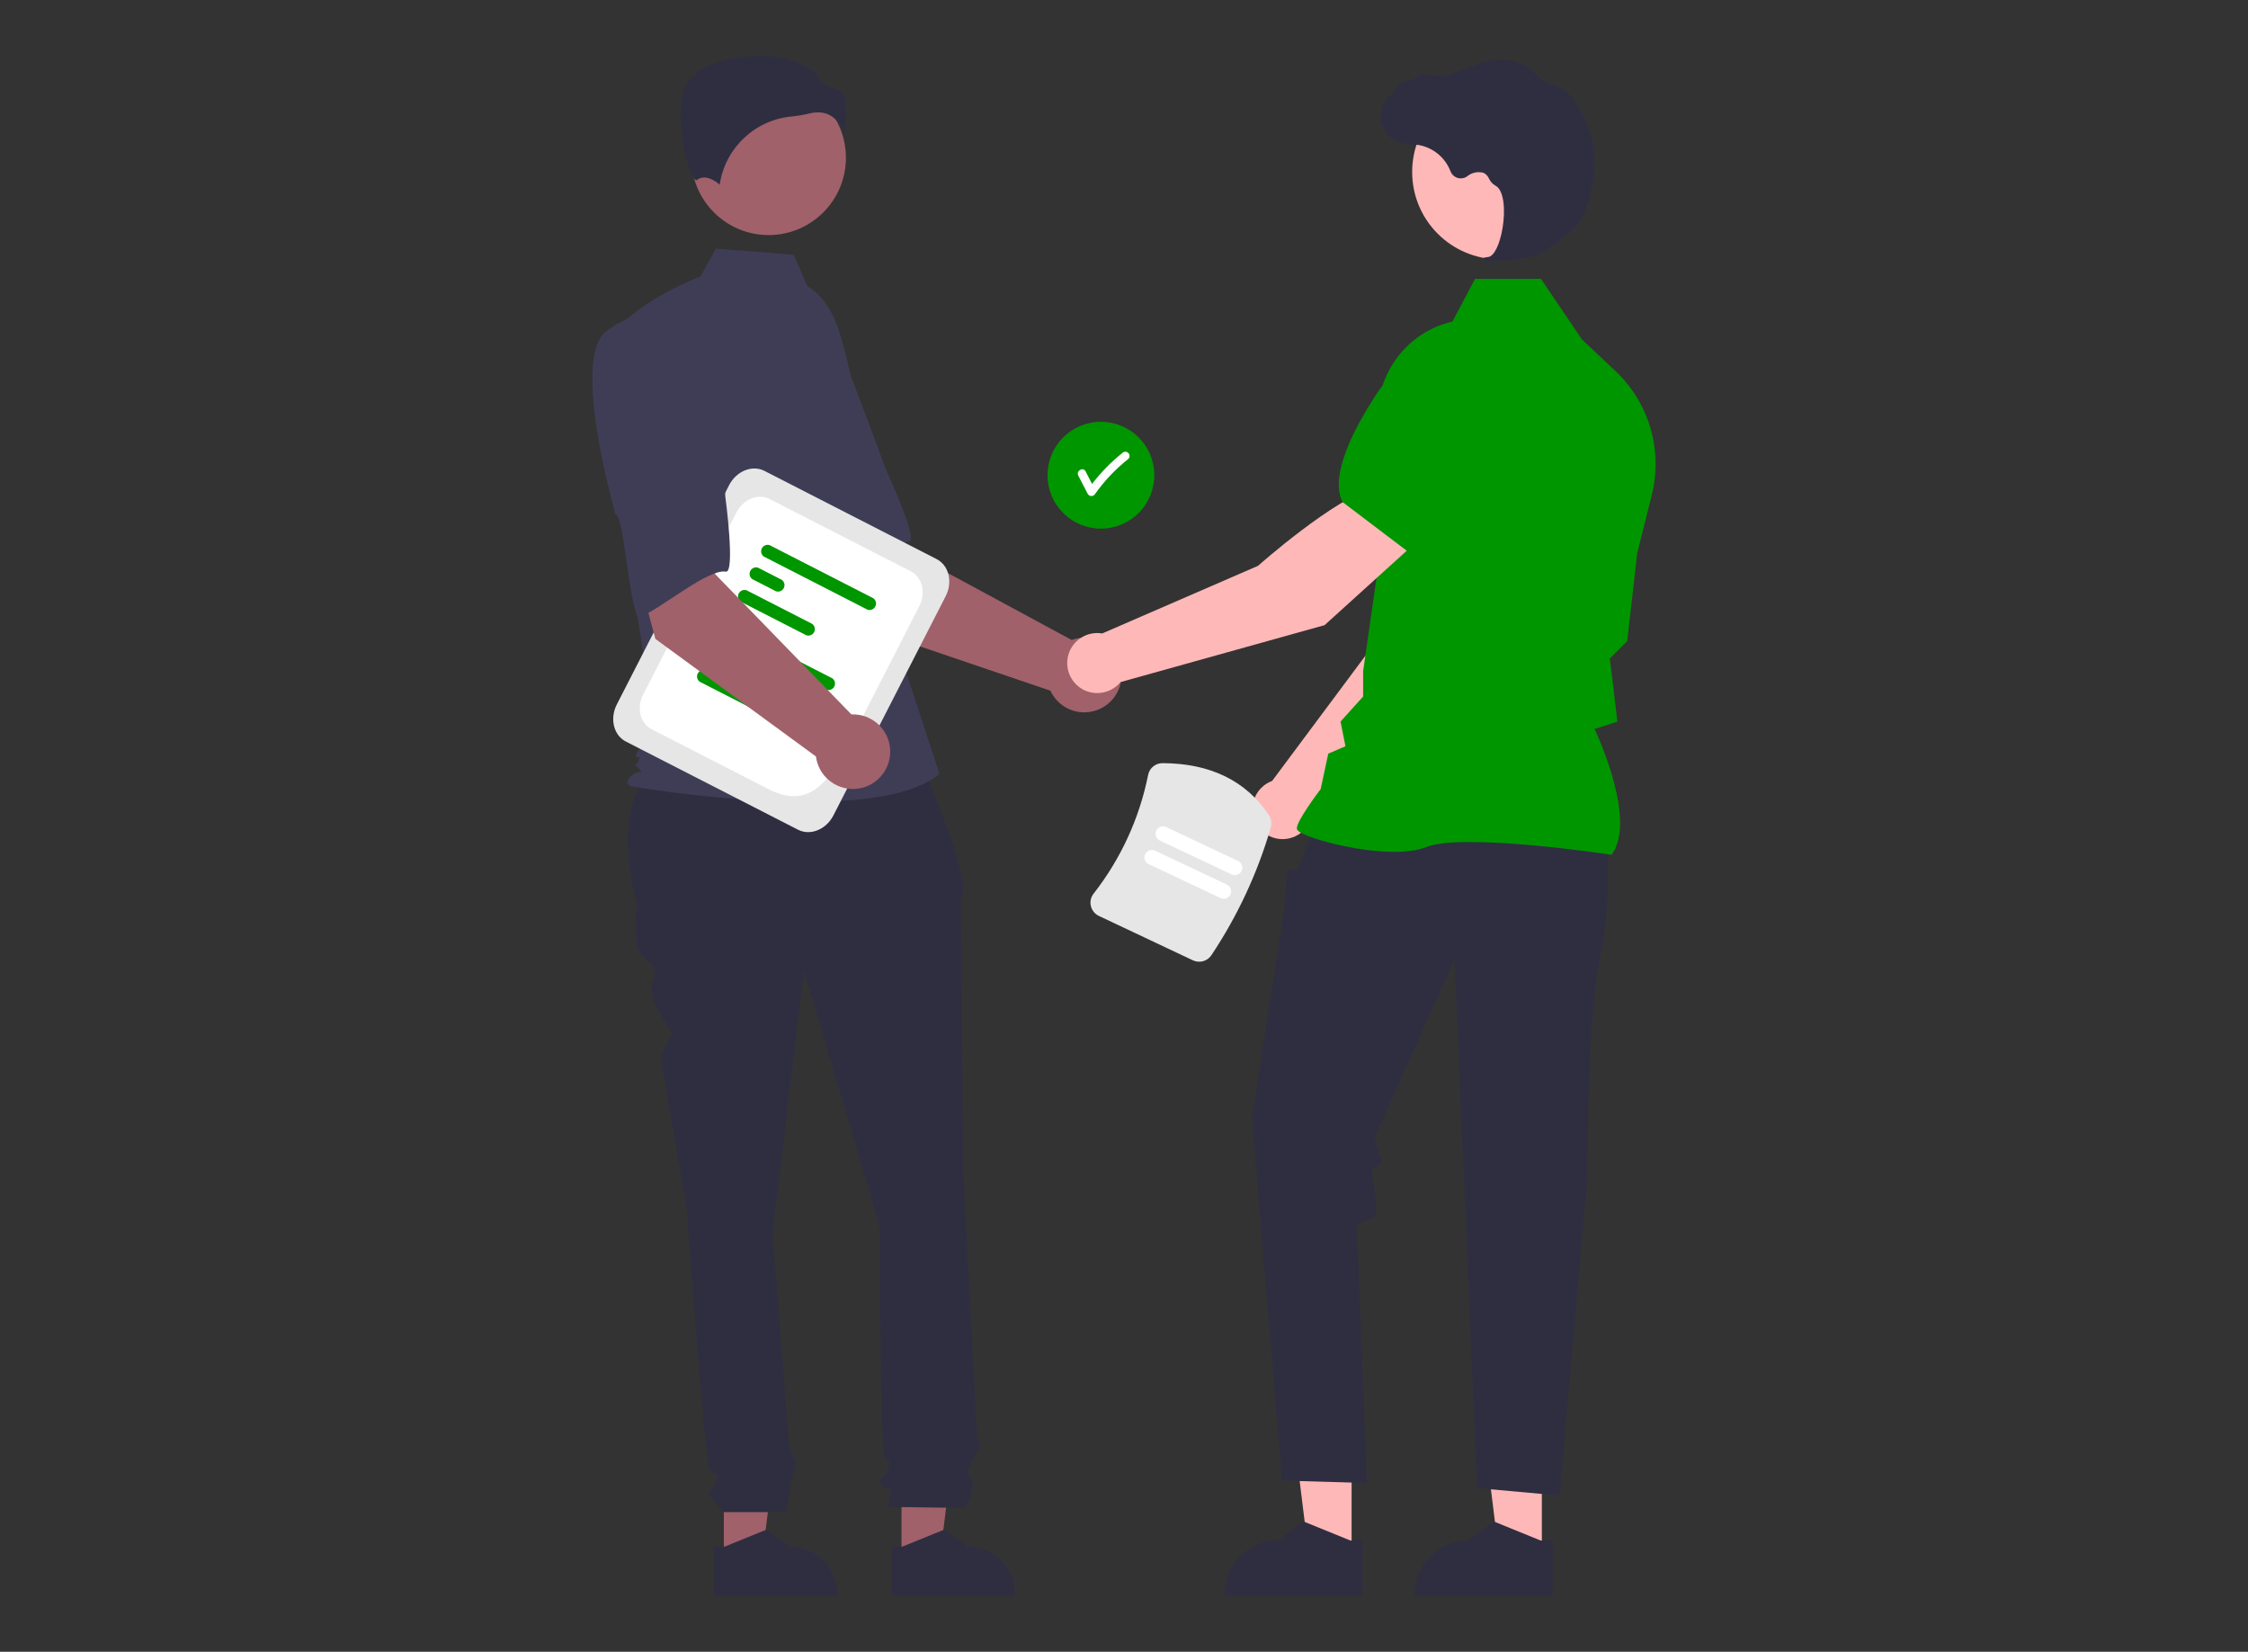 <?xml version="1.0" encoding="UTF-8"?><svg id="_レイヤー_2" xmlns="http://www.w3.org/2000/svg" width="245" viewBox="0 0 245 180"><rect x="0" y="0" width="245" height="180" fill="#333333" stroke="none"/><defs><style>.cls-1{fill:#2f2e41;}.cls-2{fill:#fff;}.cls-3{fill:none;}.cls-4{fill:#3f3d56;}.cls-5{fill:#ffb8b8;}.cls-6{fill:#a0616a;}.cls-7{fill:#009600;}.cls-8{fill:#e6e6e6;}</style></defs><g id="_レイヤー_1-2"><rect class="cls-3" width="245" height="180"/><circle class="cls-7" cx="119.985" cy="51.787" r="5.82"/><path class="cls-2" d="M122.973,49.361c-.182-.174-.468-.174-.65,0-1.235.985-2.344,2.118-3.303,3.374-.235-.455-.471-.911-.706-1.366-.272-.526-1.065-.061-.794.464.344.666.688,1.332,1.033,1.998.134.219.42.288.639.154.063-.038.116-.091.154-.154,1.021-1.439,2.242-2.725,3.626-3.82.178-.18.178-.47,0-.65Z"/><path class="cls-6" d="M93.941,68.292l-8.777-13.784,10.164-5.443,2.668,10.516,18.796,10.157c2.112-.76,4.44.336,5.2,2.448.76,2.112-.336,4.44-2.448,5.2-1.982.713-4.181-.206-5.065-2.119l-20.537-6.975Z"/><path class="cls-4" d="M78.752,37.976c-2.758,4.049,7.043,18.767,7.043,18.767.477-1.029,5.041,10.528,5.806,9.845,2.173-1.94,5.574-7.345,7.464-7.586,1.081-.138-2.507-7.805-2.507-7.805,0,0-1.64-4.528-3.865-10.311-1.217-3.347-4.064-5.837-7.544-6.597,0,0-3.638-.362-6.396,3.687Z"/><polygon class="cls-6" points="78.887 169.896 83.055 169.895 85.038 153.817 78.886 153.817 78.887 169.896"/><path class="cls-1" d="M77.823,168.535h1.173s4.581-1.863,4.581-1.863l2.455,1.863h0c2.889,0,5.231,2.342,5.231,5.231v.17h-13.441s0-5.401,0-5.401Z"/><polygon class="cls-6" points="98.252 169.896 102.42 169.895 104.404 153.817 98.251 153.817 98.252 169.896"/><path class="cls-1" d="M97.189,168.535h1.173s4.581-1.863,4.581-1.863l2.455,1.863h0c2.889,0,5.231,2.342,5.231,5.231v.17h-13.441s0-5.401,0-5.401Z"/><path class="cls-1" d="M100.056,81.995l-27.113.678c-5.149,2.797-5.228,8.85-3.54,16.038,0,0-.57,4.272.57,5.411,1.139,1.139,1.709,1.139,1.139,3.133s2.44,5.25,2.074,5.615-1.22,2.359-1.22,2.359l2.848,16.233s1.994,28.194,2.563,28.764,1.139,0,.57,1.424-1.139.854-.57,1.424c.505.544.98,1.114,1.424,1.709h6.885s.519-2.848.519-3.133.57-1.994.57-2.278-.503-.788-.503-.788c-.174-.579-.291-1.173-.351-1.775,0-.57-1.709-22.498-1.709-22.498l3.417-28.479,8.259,27.909s0,24.492.57,25.061.57.285.285,1.424-1.424.854-.57,1.709c.854.854,1.139-.57.854.854l-.285,1.424,8.544.122s1.139-2.401.57-3.255-.535-.621.159-2.019c.695-1.398.98-1.683.695-1.968s-.285-1.8-.285-1.8l-1.424-27.249s-.285-28.764-.285-29.618c-.021-.44.06-.878.237-1.281v-1.16l-1.091-4.109-3.806-9.88Z"/><circle class="cls-6" cx="83.769" cy="17.193" r="8.424"/><path class="cls-4" d="M87.981,31.185c1.815,1.079,2.901,3.061,3.524,5.079,1.154,3.735,1.848,7.596,2.068,11.499l.658,11.684,8.152,24.879c-7.065,5.978-33.624,1.359-33.624,1.359,0,0-.815-.272,0-1.087s1.609-.093.794-.908-.253.093.019-.722,0-.272-.272-.543,2.104-2.718,2.104-2.718l-2.174-14.281-2.717-28.805c3.261-4.076,9.819-6.479,9.819-6.479l1.695-3.05,8.473.678,1.481,3.417Z"/><path class="cls-1" d="M90.714,12.718c.655.488,1.14,1.17,1.387,1.948.095-1.272.101-2.55.018-3.823-.099-.895-.729-1.096-1.458-1.329-.659-.211-1.403-.449-1.604-1.317-2.648-2.576-7.258-2.446-10.413-1.548-1.736.494-2.735,1.13-2.824,1.502l-.019.077-.07.035c-1.338.669-1.599,2.782-1.581,4.436.033,3.117,1.109,6.658,1.715,6.945.032.015.04.009.054-.002h0c.913-.73,2.027.055,2.516.482.594-3.987,3.832-7.054,7.845-7.432.637-.062,1.269-.168,1.891-.317.316-.082.64-.124.966-.127.561-.009,1.111.155,1.577.468Z"/><path class="cls-5" d="M143.01,88.708l16.205-16.456,4.269-13.161-6.871-2.779c-3.404,3.433-6.907,13.943-6.907,13.943l-11.061,14.845c-.088.033-.176.068-.263.109-1.635.772-2.335,2.723-1.563,4.358.772,1.635,2.723,2.335,4.358,1.563.97-.458,1.654-1.362,1.831-2.421Z"/><path class="cls-7" d="M154.74,57.817l8.689,2.513.032-.006c3.194-.62,5.72-5.928,7.277-10.271,1.063-2.973-.358-6.26-3.252-7.523h0c-2.105-.901-4.538-.53-6.278.957l-4.332,3.73-2.136,10.599Z"/><polygon class="cls-5" points="147.306 169.407 142.633 169.406 140.41 151.383 147.307 151.383 147.306 169.407"/><path class="cls-1" d="M148.498,167.881h-1.315s-5.135-2.088-5.135-2.088l-2.752,2.088h0c-3.239,0-5.864,2.626-5.864,5.864v.191h15.067s0-6.055,0-6.055Z"/><polygon class="cls-5" points="168.04 169.407 163.367 169.406 161.144 151.383 168.041 151.383 168.04 169.407"/><path class="cls-1" d="M169.232,167.881h-1.315s-5.135-2.088-5.135-2.088l-2.752,2.088h0c-3.239,0-5.864,2.626-5.864,5.864v.191h15.067s0-6.055,0-6.055Z"/><path class="cls-1" d="M175.165,91.773s.546,6.548-.818,12.822c-1.364,6.275-1.364,23.947-1.364,23.947l-3.001,34.436-9.003-.818-2.455-57.564-8.73,19.37.818,2.728-1.09.682s.817,5.32.272,5.32-1.91.818-1.91.818l1.091,28.1-9.276-.273-3.274-39.558,3.547-22.644.273-4.365,1.228.05.625-1.824,1.148-3.137,31.919,1.91Z"/><path class="cls-7" d="M175.637,93.148l.049-.068c2.597-3.636-1.309-12.372-1.898-13.638l2.481-.805-.559-4.749-.265-2.117,1.896-1.896.005-.047,1.091-9.549,1.587-6.342c1.217-4.882-.294-10.04-3.952-13.494l-3.668-3.458-4.457-6.595h-7.188l-2.465,4.655c-4.931,1.14-8.342,5.641-8.106,10.696l.559,12.209-2.187,15.201v2.751s-2.462,2.735-2.462,2.735l.537,2.687-1.873.803-.827,3.859c-.342.452-2.601,3.463-2.601,4.287,0,.124.091.243.287.376,1.539,1.042,10.048,3.167,13.814,1.661,4.011-1.604,19.957.802,20.117.827l.083.013Z"/><circle class="cls-5" cx="163.425" cy="18.741" r="9.519"/><path class="cls-1" d="M162.513,28.415c1.474-.015,2.944-.156,4.395-.421,1.436-.331,4.603-2.78,5.467-4.227h0c.641-1.075,1.026-2.738,1.236-3.944.574-3.227-.248-6.546-2.261-9.132-.384-.536-.905-.958-1.509-1.222-.053-.019-.108-.036-.164-.05-.875-.206-1.669-.67-2.279-1.33-.118-.134-.246-.259-.383-.374-.685-.548-1.489-.926-2.348-1.104-1.387-.333-3.372.084-5.898,1.242-1.269.582-2.678.419-3.764.213-.124-.021-.249.026-.33.123-.448.443-1.048.7-1.678.719-.386.027-.777.572-1.248,1.281-.107.161-.232.349-.322.464l-.018-.215-.212.246c-1.091,1.267-.949,3.179.318,4.27.34.293.742.507,1.175.626.391.093.79.146,1.192.159.244.016.495.032.737.067,1.581.281,2.897,1.373,3.467,2.873.238.615.93.92,1.545.681.097-.037.188-.087.271-.148.499-.41,1.167-.549,1.788-.374.266.139.476.366.595.641.144.307.376.564.667.738.991.479,1.116,2.711.813,4.583-.292,1.804-.928,3.12-1.546,3.2-.476.062-.53.097-.562.182l-.029.076.055.069c.266.089.548.119.827.089Z"/><path class="cls-5" d="M154.616,58.835l-4.576-5.83c-4.661,1.283-12.931,8.655-12.931,8.655l-16.984,7.37c-1.782-.299-3.47.902-3.769,2.685-.299,1.782.902,3.47,2.685,3.769,1.157.194,2.329-.245,3.072-1.152l22.248-6.207,10.254-9.29Z"/><path class="cls-7" d="M153.519,60.168l7.22-8.048.401-5.703c.152-2.284-1.005-4.457-2.986-5.605h0c-2.742-1.565-6.227-.739-7.975,1.89-2.551,3.845-5.295,9.043-3.883,11.974l.014.03,7.209,5.463Z"/><path class="cls-8" d="M86.975,90.419l-18.765-9.61c-1.335-.684-1.777-2.497-.986-4.042l12.235-23.889c.791-1.545,2.521-2.246,3.856-1.562l18.765,9.61c1.335.684,1.777,2.497.986,4.042l-12.235,23.889c-.791,1.545-2.521,2.246-3.856,1.562Z"/><path class="cls-2" d="M83.769,86.001l-12.749-6.529c-1.25-.64-1.664-2.338-.923-3.785l10.165-19.847c.741-1.447,2.361-2.103,3.611-1.463l15.398,7.886c1.25.64,1.664,2.338.923,3.785l-5.522,10.782c-3.301,6.445-5.335,12.023-10.903,9.171Z"/><path class="cls-7" d="M90.072,75.163l-11.292-5.783c-.318-.226-.392-.667-.165-.985.181-.254.507-.359.802-.259l11.292,5.783c.318.226.392.667.165.985-.181.254-.507.359-.802.259Z"/><path class="cls-7" d="M80.099,73.157l-2.577-1.32c-.318-.226-.392-.667-.165-.985.181-.254.507-.359.802-.259l2.577,1.32c.318.226.392.667.165.985-.181.254-.507.359-.802.259Z"/><path class="cls-7" d="M83.404,77.952l-7.141-3.657c-.318-.226-.392-.667-.165-.985.181-.254.507-.359.802-.259l7.141,3.657c.318.226.392.667.165.985-.181.254-.507.359-.802.259h0Z"/><path class="cls-7" d="M94.541,66.437l-11.292-5.783c-.318-.226-.392-.667-.165-.985.181-.254.507-.359.802-.259l11.292,5.783c.318.226.392.667.165.985-.181.254-.507.359-.802.259Z"/><path class="cls-7" d="M84.567,64.432l-2.577-1.32c-.318-.226-.392-.667-.165-.985.181-.254.507-.359.802-.259l2.577,1.32c.318.226.392.667.165.985-.181.254-.507.359-.802.259Z"/><path class="cls-7" d="M87.873,69.227l-7.141-3.657c-.318-.226-.392-.667-.165-.985.181-.254.507-.359.802-.259l7.141,3.657c.318.226.392.667.165.985-.181.254-.507.359-.802.259h0Z"/><path class="cls-6" d="M71.426,69.621l-4.239-15.782,11.328-2.144-.609,10.832,14.884,15.326c2.243-.092,4.135,1.652,4.227,3.895.092,2.243-1.652,4.135-3.895,4.227-2.105.086-3.927-1.451-4.197-3.54l-17.5-12.813Z"/><path class="cls-4" d="M66.027,36.145c-3.845,3.036,1.09,20.015,1.09,20.015.764-.839,1.652,11.555,2.586,11.133,2.654-1.199,7.52-5.335,9.395-4.998,1.073.193-.051-8.198-.051-8.198,0,0-.207-4.811-.595-10.996-.157-3.558-2.127-6.787-5.218-8.556,0,0-3.362-1.437-7.207,1.599Z"/><path class="cls-8" d="M130.008,104.65l-10.24-4.835c-.444-.208-.768-.608-.879-1.086-.112-.467-.005-.96.292-1.337,2.966-3.791,5.003-8.224,5.947-12.944.147-.745.8-1.283,1.56-1.284,5.222.018,9.125,1.925,11.6,5.667.264.394.341.884.211,1.34-1.433,4.939-3.614,9.63-6.466,13.91-.438.669-1.303.912-2.025.568Z"/><path class="cls-2" d="M133.02,97.868l-7.829-3.697c-.406-.192-.579-.676-.388-1.081.192-.406.676-.579,1.081-.388h0l7.829,3.697c.406.192.579.676.388,1.081-.192.406-.676.579-1.081.388h0Z"/><path class="cls-2" d="M134.236,95.292l-7.829-3.697c-.406-.192-.579-.676-.388-1.081.192-.406.676-.579,1.081-.388h0l7.829,3.697c.406.192.579.676.388,1.081-.192.406-.676.579-1.081.388h0Z"/></g></svg>